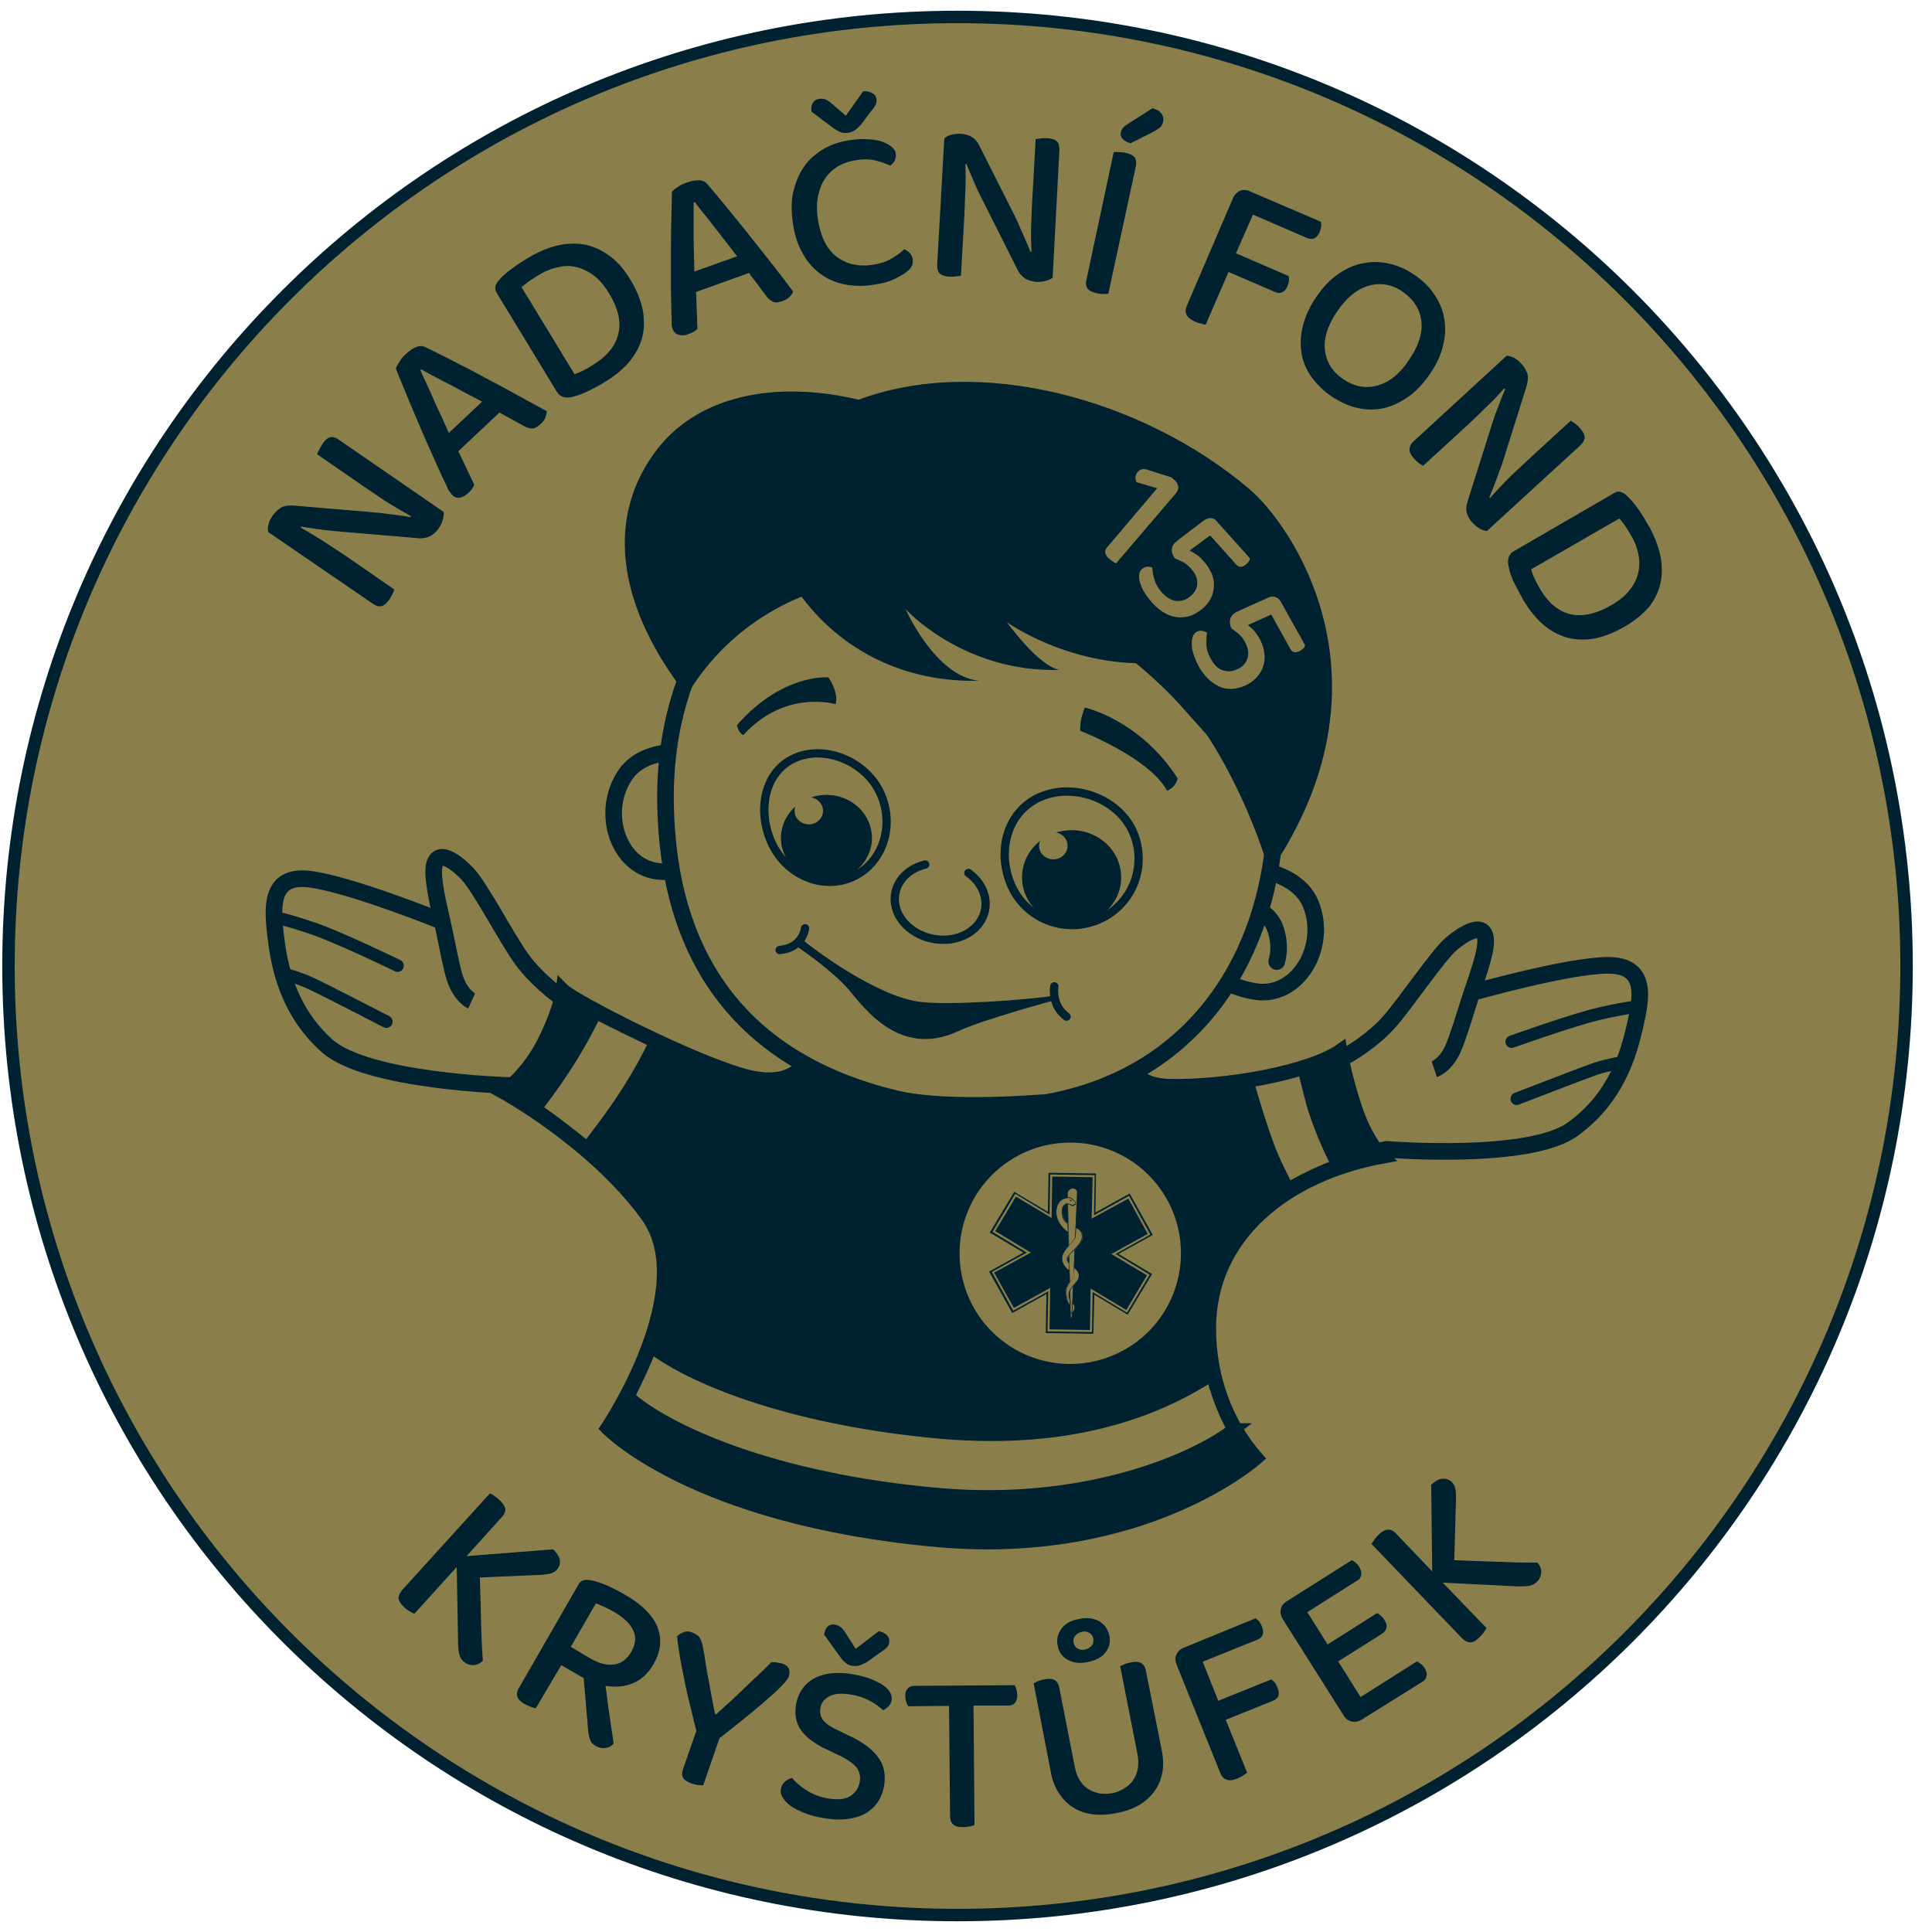 <svg xmlns="http://www.w3.org/2000/svg" fill="none" width="57" height="57" viewBox="0 0 57 57"><defs/><path fill="#8A7F4B" d="M56.25 28.5c0 15.468-12.532 28-28 28s-28-12.542-28-28c0-15.468 12.542-28 28-28s28 12.532 28 28z"/><path stroke="#00212F" stroke-miterlimit="10" stroke-width=".367" d="M28.25 56.5c15.464 0 28-12.536 28-28s-12.536-28-28-28-28 12.536-28 28 12.536 28 28 28z"/><path fill="#00212F" d="M13.063 15.336a.81.81 0 01-.12.25c-.07.101-.15.181-.25.231a.67.67 0 01-.371.06l-2.244-.19-.31-.03c-.11-.01-.211-.02-.321-.04-.11-.01-.21-.03-.3-.04-.101-.01-.181-.03-.261-.04l-.01.03c.21.12.42.25.65.39.231.15.442.291.642.421l1.463 1.012c-.01.03-.03.08-.05.13-.03.06-.06.11-.09.16-.08.11-.15.181-.231.201-.08.02-.16 0-.26-.07l-3.086-2.114a.458.458 0 01.01-.23c.02-.09.06-.17.12-.25.07-.1.15-.181.25-.241.09-.05.211-.07.371-.06l2.254.19.31.03c.111.01.211.03.322.04.11.01.21.03.3.04.1.01.18.03.26.04l.01-.03c-.3-.17-.6-.34-.881-.53-.28-.191-.551-.371-.822-.562l-1.061-.731a.49.49 0 01.06-.13c.02-.05.06-.11.09-.17.08-.11.15-.18.23-.2.08-.02.16 0 .26.07l3.096 2.133c0 .08-.01.15-.03.23zM14.736 12.17l-1.213 1.143.471.992c-.02.04-.04.08-.07.12-.03.04-.06.08-.11.12a.53.53 0 01-.25.14c-.09.01-.16-.02-.23-.09l-.091-.12c-.03-.04-.05-.1-.07-.15-.09-.18-.2-.411-.33-.712-.131-.29-.271-.6-.412-.931-.14-.33-.28-.652-.41-.972-.13-.32-.25-.591-.34-.832.01-.05.05-.12.1-.2.05-.08.11-.16.19-.23.1-.09.19-.16.29-.2.1-.05.2-.05.28-.01.251.12.532.26.842.42.31.16.631.32.952.5.33.171.641.341.952.512.31.17.59.32.841.46a.493.493 0 01-.18.38c-.09.082-.17.132-.24.132a.51.51 0 01-.261-.08l-.711-.391zM12.4 10.91c.05.12.11.26.18.4.07.15.141.31.211.471.07.16.15.33.23.5.08.171.15.332.221.492l.982-.922-.511-.27c-.17-.09-.33-.18-.491-.26-.16-.08-.3-.161-.44-.231-.141-.07-.251-.14-.351-.19l-.03.01zM18.593 8.244c.19.31.31.61.37.901.05.29.05.561-.02.822-.07.26-.2.49-.38.711-.19.22-.421.41-.701.581-.12.08-.271.16-.451.25-.17.09-.35.16-.521.2-.21.051-.37 0-.461-.15l-1.773-2.915a.276.276 0 01-.04-.19.41.41 0 01.1-.18c.11-.13.24-.24.39-.35.15-.111.301-.211.451-.301.29-.17.571-.301.852-.371.28-.07.56-.08.821-.04.26.05.511.16.742.33.23.16.44.401.62.702zm-.631.4c-.14-.23-.29-.4-.461-.53-.17-.12-.34-.2-.521-.241-.18-.04-.36-.03-.551.02-.19.04-.37.12-.551.23-.21.13-.37.24-.49.351l1.562 2.565c.09-.03.18-.07.28-.12.1-.05.2-.11.29-.17.402-.251.642-.552.722-.902.09-.361-.01-.762-.28-1.203zM22.099 8.053l-1.563.561.04 1.092c-.03.03-.07.06-.11.08-.04.02-.09.05-.15.07-.11.04-.201.05-.291.02-.09-.02-.14-.08-.18-.17a.394.394 0 01-.03-.14v-.17c-.01-.2-.01-.461-.02-.782V7.603c0-.361 0-.712.01-1.052.01-.35.01-.641.02-.892.03-.04.09-.09.17-.14.08-.06.17-.1.26-.13.12-.04.24-.07.35-.07.111 0 .201.04.261.11.18.21.38.45.601.721.22.27.451.551.681.842.231.29.451.57.672.851.22.28.41.531.58.761a.42.42 0 01-.11.16c-.05.05-.12.09-.21.12-.12.041-.21.051-.27.02a.563.563 0 01-.21-.18l-.502-.67zM20.465 5.97V6.93c0 .18 0 .361.01.551 0 .18.01.361.01.531l1.263-.45c-.12-.15-.23-.301-.35-.451-.121-.15-.231-.3-.341-.441-.11-.14-.21-.27-.311-.39-.1-.12-.18-.231-.24-.311h-.04zM26.427 4.527c.01.08 0 .15-.03.21s-.08.11-.13.15c-.13-.06-.27-.11-.43-.15-.161-.04-.352-.05-.582-.01-.2.03-.37.09-.53.18-.151.091-.281.211-.382.361-.1.15-.17.321-.21.531-.04.2-.04.431 0 .682.08.51.26.871.551 1.092.29.22.641.3 1.052.24.22-.03.41-.09.56-.18.151-.09.281-.18.382-.28.05.02.11.06.16.11s.08.12.09.19c.01.06 0 .12-.02.18a.44.44 0 01-.14.17c-.09.08-.22.15-.381.23-.16.08-.37.131-.631.171a2.5 2.5 0 01-.822-.01c-.26-.05-.5-.15-.71-.3-.211-.15-.392-.351-.532-.602-.15-.25-.25-.56-.3-.911-.05-.35-.05-.671.02-.952.07-.29.18-.53.33-.741.15-.21.351-.37.571-.501.23-.13.481-.21.752-.25.19-.03.37-.04.53-.03.16.01.301.03.421.07.12.04.21.09.28.15.081.06.121.13.131.2zm-.962-1.833c.1-.01.19.01.26.05.081.04.121.1.131.18.01.07 0 .13-.03.18-.03.05-.07.12-.14.191l-.29.39c-.07.07-.131.13-.181.161-.05.03-.12.06-.19.07-.09.01-.16.01-.23-.02a1.13 1.13 0 01-.211-.12l-.641-.481c-.02-.11 0-.19.04-.26s.11-.11.2-.12c.06-.01.12 0 .18.02.06.03.13.08.22.16l.372.32.51-.721zM30.855 8.284a.802.802 0 01-.601-.06.681.681 0 01-.24-.28L29.002 5.93c-.05-.09-.09-.18-.14-.28-.05-.101-.09-.201-.13-.291-.04-.1-.08-.19-.12-.28-.04-.091-.07-.171-.1-.241h-.03c.01.24.01.49 0 .761l-.03.761-.101 1.774c-.03.01-.08.01-.14.02-.06.01-.12.01-.19.01-.14-.01-.231-.04-.291-.09-.06-.05-.08-.14-.08-.261l.21-3.727c.05-.05.11-.08.2-.11.09-.02.18-.03.27-.03.131.01.241.04.332.09.09.05.17.14.24.28l1.022 2.024c.04.09.09.18.13.28.04.101.09.201.13.291.04.1.08.19.12.28.04.091.07.171.1.241l.03-.01a8.88 8.88 0 010-1.032c.01-.34.03-.67.05-.991l.07-1.293c.04-.01.081-.01.141-.02.06-.01.12-.01.19-.01.14.01.23.04.291.09.06.05.08.14.08.26l-.2 3.768c-.06.04-.12.07-.2.09zM32.698 8.665c-.03.01-.08.01-.14.01-.06 0-.13-.01-.19-.02-.14-.03-.23-.08-.28-.14-.05-.06-.06-.161-.03-.281l.8-3.747h.151c.06 0 .13.01.19.02.13.03.22.07.27.13.05.06.06.16.04.28l-.81 3.748zm1.303-5.47c.12.03.21.08.26.15.05.07.07.15.06.23-.02.07-.04.13-.08.17-.04.04-.11.081-.19.131l-.691.35a.458.458 0 01-.24-.13c-.05-.06-.07-.12-.05-.2.02-.08.07-.15.16-.21l.77-.491zM38.97 6.54c.01.03.01.08.01.131-.01.05-.02.11-.04.16-.08.2-.211.26-.381.19l-1.593-.69-.501 1.141 1.553.672c.01.04.01.08.01.13s-.02.1-.04.16c-.08.19-.21.25-.371.18l-1.372-.59-.672 1.552c-.03 0-.08-.01-.14-.03a.637.637 0 01-.18-.06c-.25-.11-.32-.26-.24-.46l1.362-3.177c.05-.11.12-.18.21-.22.09-.04.2-.03.3.02l2.084.892zM42.175 11.049c-.2.29-.42.52-.661.681-.24.16-.481.27-.732.32-.25.05-.51.04-.76-.02-.251-.06-.502-.18-.742-.34-.24-.16-.43-.36-.591-.571-.15-.22-.25-.45-.29-.701-.04-.25-.03-.521.04-.802.07-.28.2-.57.4-.861.2-.29.42-.521.661-.682.24-.16.481-.27.742-.31.25-.05.51-.04.76.02.261.06.502.17.732.33.24.16.431.351.581.572.15.22.25.45.29.7.05.251.04.522-.03.802-.06.29-.2.571-.4.862zm-.611-.421c.29-.42.41-.801.37-1.152-.04-.35-.22-.631-.54-.862-.311-.22-.642-.28-.992-.19-.34.09-.661.34-.942.751-.29.421-.41.802-.37 1.152.04.351.22.642.53.852.321.22.652.29.992.2.35-.08.671-.33.952-.751zM43.658 15.597c-.07-.04-.14-.1-.21-.17a.674.674 0 01-.171-.29c-.03-.101-.02-.221.03-.372l.681-2.153c.03-.1.06-.19.1-.301.03-.1.07-.2.11-.3.04-.1.07-.19.11-.291.04-.09.071-.17.101-.24l-.03-.02c-.16.18-.33.36-.531.55-.19.19-.38.371-.551.531l-1.312 1.203c-.03-.02-.07-.04-.12-.08-.05-.04-.1-.08-.14-.13-.09-.101-.141-.191-.141-.271 0-.08.04-.16.12-.24l2.745-2.525c.07 0 .14.02.22.06.08.04.15.1.21.17.091.09.141.19.181.29.03.1.02.221-.02.371l-.681 2.164c-.03.1-.06.19-.1.29-.04.101-.07.201-.11.301-.04.1-.07.19-.11.29-.04.091-.07.171-.1.241l.02.02c.23-.26.47-.51.71-.741.25-.23.491-.46.722-.671l.952-.872c.03.02.07.05.12.08.05.04.1.08.14.13.09.1.14.19.15.271 0 .08-.04.16-.12.24l-2.765 2.535a.578.578 0 01-.21-.07zM47.925 18.492c-.32.18-.621.3-.912.35-.29.05-.56.03-.811-.04-.25-.08-.49-.21-.701-.4-.21-.19-.401-.43-.571-.721l-.24-.451a1.9 1.9 0 01-.181-.521c-.05-.21.01-.37.16-.45l2.956-1.714c.07-.04.13-.05.19-.03.06.02.12.05.18.11.12.11.24.25.34.4.111.151.201.311.291.462.17.29.28.58.35.861.061.28.071.561.02.822-.05.26-.17.51-.34.731-.18.21-.42.41-.731.591zm-.38-.641c.23-.13.41-.28.54-.45.13-.161.21-.331.25-.512.04-.18.04-.36 0-.55a1.72 1.72 0 00-.22-.552c-.12-.21-.23-.37-.34-.49l-2.605 1.502c.03.09.06.18.11.28.05.1.1.2.16.301.241.41.532.651.892.741.36.08.761-.01 1.212-.27zM13.474 46.232l-1.252 1.382c-.03-.02-.08-.04-.13-.07a.833.833 0 01-.16-.12c-.1-.09-.16-.18-.17-.26-.01-.08.03-.161.11-.261l2.584-2.845c.03.02.08.04.13.08.05.03.1.07.15.12.1.09.15.17.17.25.01.08-.02.17-.11.26l-1.031 1.143 2.554-.2c.12.12.19.23.2.33.01.1-.02.19-.08.26-.05.06-.12.1-.19.12-.07.02-.17.031-.27.041l-1.823.08c.02.541.03 1.012.04 1.423.01.41.03.751.05 1.031-.09.09-.19.13-.29.13-.101 0-.191-.03-.271-.1a.4.4 0 01-.14-.25c-.02-.09-.03-.2-.03-.3l-.04-2.244zM15.808 50.4c-.04-.01-.09-.02-.14-.041a2.55 2.55 0 01-.18-.08c-.12-.07-.201-.14-.221-.22-.03-.08-.01-.17.05-.271l1.753-3.045c.04-.07.09-.11.15-.12.06-.02.13-.01.21 0 .151.03.311.08.492.16.18.08.35.17.52.27.511.29.832.621.962.972.13.35.09.711-.13 1.082-.15.26-.34.44-.591.55-.24.1-.51.131-.822.08.03.171.05.341.07.512.02.17.05.33.07.48.02.15.04.291.06.411.02.12.03.22.041.3-.07.081-.15.121-.25.131a.469.469 0 01-.261-.05c-.09-.05-.16-.12-.18-.2a1.06 1.06 0 01-.06-.28l-.13-1.533-.662-.381-.751 1.272zm1.603-1.474c.26.15.49.21.701.18.21-.02.38-.15.51-.37.131-.22.151-.43.061-.631-.09-.2-.28-.38-.571-.551-.09-.05-.18-.1-.27-.14-.09-.04-.18-.08-.261-.11l-.741 1.282.57.34zM23.271 49.467c-.03.09-.22.301-.57.611-.352.311-.842.712-1.474 1.203l-.48 1.392c-.04 0-.09 0-.15-.01s-.12-.02-.181-.04c-.13-.05-.22-.1-.26-.17-.04-.07-.04-.16 0-.27l.39-1.123c-.06-.21-.11-.44-.17-.68-.06-.241-.12-.492-.17-.742-.05-.25-.1-.491-.14-.722-.04-.23-.07-.45-.09-.64.05-.05.11-.09.19-.12.08-.031.16-.031.26.01.1.04.18.09.22.16.04.07.08.17.1.31.02.11.05.25.07.43.03.181.06.361.1.552.031.19.071.37.101.55.03.171.06.301.08.401l.03.01c.15-.14.3-.27.441-.4.14-.13.27-.25.4-.381.131-.12.261-.25.392-.37.13-.12.26-.251.39-.381.05-.01.1-.01.16 0s.11.02.16.03c.1.03.171.09.211.16.01.06.02.14-.01.23zM24.443 53.064c.28.04.501.02.651-.08.15-.1.241-.23.271-.421a.52.52 0 00-.09-.41c-.09-.111-.24-.221-.45-.331l-.482-.23c-.15-.07-.28-.151-.4-.241-.12-.08-.21-.18-.291-.28a.886.886 0 01-.16-.341c-.03-.13-.03-.27-.01-.421.06-.35.23-.611.52-.781.291-.16.662-.21 1.113-.14.18.03.35.07.5.12.15.05.281.12.391.18.11.07.19.14.24.22.05.08.07.16.06.24a.31.31 0 01-.09.191.61.61 0 01-.16.12 1.776 1.776 0 00-1.002-.47c-.25-.04-.44-.02-.59.06-.15.08-.241.2-.261.36-.02.13.01.25.09.35.08.1.22.191.43.291l.372.18c.36.17.63.371.801.602.18.23.24.51.19.841-.03.18-.09.34-.18.481-.09.14-.21.25-.36.34-.15.09-.321.14-.532.17-.2.031-.43.02-.68-.02-.211-.03-.392-.08-.562-.14-.16-.06-.3-.13-.42-.21a.847.847 0 01-.251-.25c-.06-.09-.08-.17-.06-.26.01-.09.05-.161.12-.221.06-.05.13-.09.21-.11.09.12.22.23.401.35.18.12.41.22.671.26zm1.483-4.939c.1.02.18.06.24.12s.08.13.07.21c-.01.07-.04.12-.08.16-.04.041-.11.091-.19.141l-.39.28c-.09.05-.16.08-.221.1-.06.02-.13.02-.2.01a.34.34 0 01-.21-.09.711.711 0 01-.161-.18l-.47-.65c.02-.111.05-.191.11-.241a.24.24 0 01.22-.05c.06.01.12.04.17.08.05.04.1.11.17.22l.26.411.682-.521zM28.721 50.319l.03 3.526c-.03.01-.08.03-.14.04-.06.01-.13.02-.19.02-.14 0-.24-.02-.3-.08-.061-.05-.091-.14-.091-.26L28 50.329l-1.202.01a.662.662 0 01-.06-.12c-.02-.05-.02-.11-.03-.17 0-.1.02-.18.07-.23.05-.051.11-.081.19-.081l2.965-.02c.02.03.04.07.05.12.02.05.02.1.03.16 0 .21-.09.321-.26.321h-1.032zM34.28 51.661c.041.23.051.441.011.641-.04.2-.11.381-.23.541-.11.16-.27.3-.451.411-.19.11-.411.19-.681.24-.26.05-.501.06-.712.03-.22-.03-.41-.1-.57-.21-.171-.11-.301-.25-.412-.42-.11-.17-.19-.371-.23-.602l-.51-2.634c.03-.01.07-.03.13-.06.06-.02.12-.04.19-.05.13-.03.23-.02.3.02.07.04.12.12.14.24l.451 2.304c.06.32.2.541.401.671.21.13.44.17.711.12a.99.99 0 00.35-.14c.101-.06.191-.14.261-.24.07-.1.11-.21.14-.34.02-.131.02-.271-.01-.432l-.51-2.594c.03-.01.07-.03.13-.06.06-.02.12-.04.19-.05.13-.03.23-.02.3.02.071.04.121.12.141.24l.47 2.354zm-3.075-3.105c-.04-.18 0-.35.11-.501.11-.15.281-.25.522-.29.24-.05.44-.02.6.07.16.1.251.24.291.42.04.18 0 .35-.11.491-.11.15-.29.24-.531.29-.24.05-.43.02-.591-.07a.562.562 0 01-.29-.41zm.471-.09c.02.08.05.14.12.17.06.04.13.05.21.03a.36.36 0 00.201-.11c.05-.06.06-.13.05-.21-.02-.08-.06-.14-.12-.171a.276.276 0 00-.22-.03c-.08.02-.14.05-.19.11-.05.06-.07.13-.05.21zM37.046 47.744c.03.02.06.05.1.09.03.04.06.09.08.14.08.201.04.331-.13.402l-1.613.65.46 1.153 1.564-.631c.03.02.07.05.1.09.03.04.06.09.08.15.08.19.04.32-.13.39l-1.393.562.631 1.563c-.03.02-.07.05-.12.08-.05.03-.11.06-.17.09-.25.1-.41.05-.501-.16l-1.292-3.206c-.04-.11-.05-.21 0-.3.04-.09.12-.161.23-.201l2.104-.862zM39.881 50.79a.357.357 0 01-.24-.18l-1.793-2.836c-.06-.1-.08-.2-.06-.3.02-.1.09-.18.19-.24l1.903-1.203c.03.01.07.03.11.07.04.03.08.08.11.13.05.08.07.16.06.231a.23.23 0 01-.12.17l-1.472.932.601.952 1.453-.922c.03.01.07.03.11.07.04.03.08.08.11.13.06.09.08.17.06.23-.01.07-.06.121-.12.171l-1.302.822.66 1.051 1.664-1.051c.03.01.07.04.11.07.04.03.08.07.11.12.06.09.08.17.06.24a.23.23 0 01-.12.17l-1.783 1.113c-.1.06-.2.08-.3.06zM42.565 46.692l1.293 1.343c-.02.03-.05.07-.08.12-.03.05-.08.1-.13.15-.1.1-.191.15-.271.15-.08 0-.16-.04-.25-.13l-2.665-2.775c.02-.03.05-.07.08-.12.04-.05.08-.1.13-.15.09-.09.18-.14.27-.15.08-.01.17.03.25.12l1.063 1.112-.03-2.555c.13-.12.24-.18.35-.18.1 0 .19.03.26.1.05.06.091.12.101.2.02.08.02.17.02.281l-.05 1.823c.54.02 1.012.04 1.422.05.411.02.752.02 1.032.02.08.1.12.2.11.3a.432.432 0 01-.38.39c-.09.012-.2.012-.31.012l-2.215-.11z"/><path fill="#8A7F4B" d="M42.316 31.546s.33-.11.55-.602c.131-.28.331-.941.512-1.512.15-.451.28-.792.4-1.273.26-1.112-.48-.72-.961-.31-.401.34-1.343 1.753-1.844 2.314-.5.561-1.192.952-1.192.952l-.53.26 1.181 2.635.481-.1s4.188.34 5.48-.591c1.302-.932 1.663-2.254 1.843-3.046.18-.791.401-1.793-.791-1.793-1.182 0-4.037.811-4.037.811"/><path stroke="#00212F" stroke-miterlimit="10" stroke-width=".49" d="M42.316 31.546s.33-.11.55-.602c.131-.28.331-.941.512-1.512.15-.451.28-.792.4-1.273.26-1.112-.48-.72-.961-.31-.401.34-1.343 1.753-1.844 2.314-.5.561-1.192.952-1.192.952l-.53.26 1.181 2.635.481-.1s4.188.34 5.48-.591c1.302-.932 1.663-2.254 1.843-3.046.18-.791.401-1.793-.791-1.793-1.182 0-4.037.811-4.037.811"/><path fill="#8A7F4B" d="M44.599 30.734s1.813-.651 2.605-.832c.791-.18 1.102-.2 1.102-.2"/><path stroke="#00212F" stroke-linecap="round" stroke-miterlimit="10" stroke-width=".367" d="M44.599 30.734s1.813-.651 2.605-.832c.791-.18 1.102-.2 1.102-.2"/><path fill="#8A7F4B" d="M44.749 32.417s1.913-.741 2.314-.882c.4-.13.852-.2.852-.2"/><path stroke="#00212F" stroke-linecap="round" stroke-miterlimit="10" stroke-width=".367" d="M44.749 32.417s1.913-.741 2.314-.882c.4-.13.852-.2.852-.2"/><path fill="#8A7F4B" d="M35.934 25.575s2.214-.17 2.735 1.092c.52 1.262-.39 2.795-1.643 2.584-1.252-.21-2.044-1.132-2.044-1.132l.952-2.544z"/><path stroke="#00212F" stroke-miterlimit="10" stroke-width=".49" d="M35.934 25.575s2.214-.17 2.735 1.092c.52 1.262-.39 2.795-1.643 2.584-1.252-.21-2.044-1.132-2.044-1.132l.952-2.544z"/><path stroke="#00212F" stroke-linecap="round" stroke-miterlimit="10" stroke-width=".49" d="M36.655 26.647s.731.15.952.701c.22.561.06 1.022.06 1.022"/><path fill="#8A7F4B" d="M13.914 29.532s-.31-.14-.49-.661c-.1-.29-.221-.972-.351-1.563-.1-.471-.2-.812-.26-1.313-.141-1.132.56-.66.99-.2.362.38 1.143 1.883 1.584 2.495.44.61 1.082 1.072 1.082 1.072l.5.32-1.462 2.494-.47-.15s-4.198-.11-5.39-1.172c-1.193-1.072-1.413-2.424-1.513-3.226-.09-.801-.2-1.823.972-1.693 1.172.13 3.927 1.243 3.927 1.243"/><path stroke="#00212F" stroke-miterlimit="10" stroke-width=".49" d="M13.914 29.532s-.31-.14-.49-.661c-.1-.29-.221-.972-.351-1.563-.1-.471-.2-.812-.26-1.313-.141-1.132.56-.66.99-.2.362.38 1.143 1.883 1.584 2.495.44.61 1.082 1.072 1.082 1.072l.5.32-1.462 2.494-.47-.15s-4.198-.11-5.39-1.172c-1.193-1.072-1.413-2.424-1.513-3.226-.09-.801-.2-1.823.972-1.693 1.172.13 3.927 1.243 3.927 1.243"/><path fill="#8A7F4B" d="M11.73 28.49s-1.733-.842-2.505-1.102c-.76-.26-1.072-.31-1.072-.31"/><path stroke="#00212F" stroke-linecap="round" stroke-miterlimit="10" stroke-width=".367" d="M11.73 28.49s-1.733-.842-2.505-1.102c-.76-.26-1.072-.31-1.072-.31"/><path fill="#8A7F4B" d="M11.4 30.143S9.576 29.2 9.186 29.02c-.381-.18-.822-.29-.822-.29"/><path stroke="#00212F" stroke-linecap="round" stroke-miterlimit="10" stroke-width=".367" d="M11.4 30.143S9.576 29.2 9.186 29.02c-.381-.18-.822-.29-.822-.29"/><path fill="#00212F" d="M23.812 31.135s-.25.982-1.773.6c-1.523-.39-5.109-2.213-5.45-2.564 0 0-.07.601-.56 1.573-.491.972-1.213 1.483-1.213 1.483s2.675 1.462 4.258 3.636c1.583 2.174-1.182 6.271-1.182 6.271s2.534 2.675 9.757 3.326c6.121.551 9.447-2.444 9.447-2.444-.901-1.022-1.402-2.364-1.402-3.827 0-2.715 2.244-4.528 5.129-5.049 0 0-.501-.44-.852-1.553-.29-.901-.41-1.623-.41-1.623-.942.662-3.417 1.082-5.03 1.052-1.202-.02-1.131-.781-1.131-.781l.26-1.112-6.321.831-3.176-.43-.35.61z"/><path stroke="#00212F" stroke-miterlimit="10" stroke-width=".367" d="M23.812 31.135s-.25.982-1.773.6c-1.523-.39-5.109-2.213-5.45-2.564 0 0-.07.601-.56 1.573-.491.972-1.213 1.483-1.213 1.483s2.675 1.462 4.258 3.636c1.583 2.174-1.182 6.271-1.182 6.271s2.534 2.675 9.757 3.326c6.121.551 9.447-2.444 9.447-2.444-.901-1.022-1.402-2.364-1.402-3.827 0-2.715 2.244-4.528 5.129-5.049 0 0-.501-.44-.852-1.553-.29-.901-.41-1.623-.41-1.623-.942.662-3.417 1.082-5.03 1.052-1.202-.02-1.131-.781-1.131-.781l.26-1.112-6.321.831-3.176-.43-.35.61z"/><path fill="#8A7F4B" d="M34.902 36.975a3.324 3.324 0 01-3.326 3.326 3.318 3.318 0 01-3.326-3.326 3.324 3.324 0 013.326-3.326 3.324 3.324 0 013.326 3.326z"/><path stroke="#00212F" stroke-miterlimit="10" stroke-width=".122" d="M34.902 36.975a3.324 3.324 0 01-3.326 3.326 3.318 3.318 0 01-3.326-3.326 3.324 3.324 0 013.326-3.326 3.324 3.324 0 013.326 3.326z"/><path fill="#8A7F4B" d="M36.395 42.174c-1.192.912-4.368 2.274-8.636 1.914-4.999-.421-8.154-1.914-9.226-2.885 0 0 .39-.732.671-1.473 1.372 1.042 4.398 2.164 8.555 2.535 4.128.36 6.612-.812 8.005-1.714 0 0 .18.832.63 1.623z"/><path stroke="#00212F" stroke-miterlimit="10" stroke-width=".367" d="M36.395 42.174c-1.192.912-4.368 2.274-8.636 1.914-4.999-.421-8.154-1.914-9.226-2.885 0 0 .39-.732.671-1.473 1.372 1.042 4.398 2.164 8.555 2.535 4.128.36 6.612-.812 8.005-1.714 0 0 .18.832.63 1.623z"/><path fill="#8A7F4B" d="M15.788 32.708s.571.37 1.533 1.162c.12-.15.19-.24.31-.401.752-.982 1.283-1.843 1.703-2.725-1.442-.691-1.763-.872-1.763-.872-.42.882-.941 1.744-1.703 2.735-.05.06-.04.04-.08.1z"/><path stroke="#00212F" stroke-miterlimit="10" stroke-width=".367" d="M15.788 32.708s.571.37 1.533 1.162c.12-.15.19-.24.31-.401.752-.982 1.283-1.843 1.703-2.725-1.442-.691-1.763-.872-1.763-.872-.42.882-.941 1.744-1.703 2.735-.05.06-.04.04-.08.1z"/><path fill="#8A7F4B" d="M38.459 31.525s-.591.21-1.653.381c.04.16.29.992.4 1.312.301.912.411 1.102.792 1.864.701-.431 1.473-.702 1.473-.702a10.9 10.9 0 01-.692-1.643c-.06-.16-.3-1.142-.32-1.212z"/><path stroke="#00212F" stroke-miterlimit="10" stroke-width=".367" d="M38.459 31.525s-.591.21-1.653.381c.04.16.29.992.4 1.312.301.912.411 1.102.792 1.864.701-.431 1.473-.702 1.473-.702a10.9 10.9 0 01-.692-1.643c-.06-.16-.3-1.142-.32-1.212z"/><path fill="#8A7F4B" d="M30.965 34.62l-.02 1.173-1.002-.601-.701 1.152 1.002.601-1.022.571.66 1.182 1.023-.56-.02 1.161 1.352.03.02-1.172 1.002.601.691-1.162-.992-.6 1.022-.562-.661-1.182-1.022.561.02-1.172-1.352-.02z"/><path fill="#00212F" d="M32.257 39.35l-1.403-.02.02-1.153-1.011.561-.681-1.222 1.011-.561-.992-.591.722-1.202.992.59.02-1.151 1.402.02-.02 1.152 1.012-.561.681 1.222-1.012.561.992.591-.721 1.202-.982-.59-.03 1.151zm-1.352-.07l1.312.02.02-1.183 1.012.611.67-1.122-1.01-.61 1.031-.572-.631-1.142-1.032.571.02-1.182-1.312-.02-.02 1.182-1.012-.611-.671 1.122 1.011.611-1.031.571.63 1.142 1.033-.57-.02 1.181z"/><path fill="#00212F" d="M31.045 34.711l-.02 1.222-1.052-.63-.61 1.02 1.05.632-1.081.591.581 1.042 1.072-.591-.02 1.222 1.192.02.02-1.222 1.052.631.611-1.022-1.052-.63 1.072-.592-.57-1.042-1.083.591.03-1.222-1.192-.02z"/><path fill="#8A7F4B" fill-rule="evenodd" d="M31.496 35.212c0-.09.08-.16.16-.16.06 0 .13.05.13.12l-.16 3.686c0 .03-.04.01-.04-.01-.02-.921-.08-2.714-.09-3.636z" clip-rule="evenodd"/><path fill="#00212F" d="M31.616 38.878c-.01 0-.03-.02-.03-.04 0-.18-.01-.4-.02-.64-.03-.953-.06-2.255-.07-2.996 0-.04.02-.09.05-.12.03-.03.08-.05.12-.05.04 0 .08.02.1.05.02.02.03.05.03.09l-.08 1.823-.08 1.863c0 .02-.02.02-.02.02zm-.11-3.666c.01.741.05 2.043.07 2.995.01.24.01.461.02.641 0 .01.01.02.02.02v-.01l.08-1.863.08-1.823c0-.03-.01-.05-.03-.07a.149.149 0 00-.09-.04.16.16 0 00-.11.05c-.02.02-.04.06-.04.1z"/><path fill="#8A7F4B" fill-rule="evenodd" d="M31.536 35.332c.07 0 .09.04.14.08.04.03.07.07.07.1 0 .04-.03.02-.05.04-.01.01-.01.02-.04.02-.06 0-.08-.05-.16-.06-.06 0-.15.07-.15.21 0 .211.08.311.17.382l.01.25c-.1-.05-.37-.29-.36-.611 0-.28.18-.41.37-.41z" clip-rule="evenodd"/><path fill="#00212F" d="M31.525 36.374h-.01c-.11-.05-.37-.3-.36-.621.01-.3.2-.43.38-.43.06 0 .09.03.12.06l.02.02c.04.03.07.07.07.11 0 .03-.02.03-.04.04-.01 0-.02 0-.02.01 0 0-.01 0-.01.01-.01.01-.01.01-.03.01-.03 0-.05-.01-.07-.03-.02-.01-.05-.03-.09-.03-.06 0-.14.07-.14.21 0 .21.08.31.17.38l.01.261zm.01-1.032c-.17 0-.36.12-.37.41-.01.311.23.542.34.602l-.01-.24c-.09-.07-.18-.17-.17-.391 0-.15.1-.22.16-.22.04 0 .07.02.1.03.02.01.04.02.06.02.01 0 .01 0 .02-.01l.01-.01c.01 0 .02-.01.03-.01.02 0 .02 0 .02-.02 0-.03-.02-.06-.07-.09l-.02-.02c-.02-.02-.05-.05-.1-.05z"/><path fill="#00212F" fill-rule="evenodd" d="M31.556 35.402c.052-.01.042.021.063.042-.042 0-.053-.02-.063-.042z" clip-rule="evenodd"/><path fill="#8A7F4B" fill-rule="evenodd" d="M31.746 36.224l-.01.24c0 .15-.4.401-.4.661 0 .2.16.331.22.371v-.21s-.07-.05-.07-.13c0-.12.45-.421.46-.652-.01-.18-.12-.24-.2-.28z" clip-rule="evenodd"/><path fill="#00212F" d="M31.556 37.506l-.01-.01a.44.44 0 01-.22-.37c0-.151.13-.301.25-.431.08-.09.15-.17.15-.23l.01-.251.01.01c.06.03.2.1.19.28 0 .14-.16.3-.29.431-.09.09-.17.17-.17.22 0 .08.07.13.07.13l.01.221zm.19-1.272l-.01.23c0 .07-.07.15-.16.24-.11.13-.24.271-.24.421 0 .19.14.31.2.35v-.19c-.01-.01-.07-.06-.07-.14 0-.05.08-.13.17-.23.13-.13.28-.29.28-.42.01-.151-.07-.211-.17-.261z"/><path fill="#8A7F4B" fill-rule="evenodd" d="M31.686 37.396s.15.1.15.23c0 .11-.09.21-.19.31-.12.121-.14.271-.08.431v.13c-.05-.04-.12-.17-.12-.38 0-.25.22-.32.23-.55l.01-.171z" clip-rule="evenodd"/><path fill="#00212F" d="M31.586 38.508l-.01-.01c-.05-.04-.13-.17-.12-.38 0-.131.06-.211.12-.291.05-.08.11-.15.11-.26l.01-.181.01.01c.01 0 .15.11.15.24 0 .11-.09.22-.19.31-.12.121-.14.261-.08.422v.14zm.11-1.092l-.01.15c0 .12-.06.19-.11.27-.06.08-.11.16-.11.291 0 .19.06.31.1.36v-.11a.366.366 0 01.08-.43c.09-.09.18-.19.18-.3.01-.12-.09-.201-.13-.231z"/><path fill="#8A7F4B" fill-rule="evenodd" d="M31.647 38.448s.07.04.07.14c0 .09-.12.18-.14.19-.02.01-.02 0-.01-.02.01-.01.08-.09.08-.18v-.13z" clip-rule="evenodd"/><path fill="#00212F" d="M31.566 38.788s-.01 0-.01-.01c-.01-.01 0-.02.01-.03.01-.01.07-.09.07-.18v-.14l.01.01s.07.04.07.15c0 .09-.11.17-.14.2h-.01zm.08-.32v.11c0 .09-.06.17-.08.19 0 0 0 .01-.01.01.02-.02.13-.1.14-.18.01-.08-.03-.12-.05-.13z"/><path fill="#8A7F4B" d="M21.368 22.369s-2.124-.641-2.905.47c-.782 1.113-.22 2.816 1.052 2.876 1.262.06 2.233-.671 2.233-.671l-.38-2.675z"/><path stroke="#00212F" stroke-miterlimit="10" stroke-width=".49" d="M21.368 22.369s-2.124-.641-2.905.47c-.782 1.113-.22 2.816 1.052 2.876 1.262.06 2.233-.671 2.233-.671l-.38-2.675z"/><path fill="#8A7F4B" d="M26.437 32.417c-4.668-1.122-6.732-4.278-6.802-8.716-.08-5.019 3.155-8.976 9.056-8.976 4.959 0 8.946 4.008 8.946 8.966 0 4.308-2.254 8.025-6.762 8.836 0-.01-2.875.26-4.438-.11z"/><path stroke="#00212F" stroke-miterlimit="10" stroke-width=".49" d="M26.437 32.417c-4.668-1.122-6.732-4.278-6.802-8.716-.08-5.019 3.155-8.976 9.056-8.976 4.959 0 8.946 4.008 8.946 8.966 0 4.308-2.254 8.025-6.762 8.836 0-.01-2.875.26-4.438-.11z"/><path fill="#8A7F4B" d="M29.833 26.116c-.43-.992-.13-2.174.862-2.605.992-.43 2.304.05 2.735 1.042.43.992-.02 2.144-1.012 2.575a1.963 1.963 0 01-2.585-1.012z"/><path stroke="#00212F" stroke-linecap="round" stroke-miterlimit="10" stroke-width=".245" d="M29.833 26.116c-.43-.992-.13-2.174.862-2.605.992-.43 2.304.05 2.735 1.042.43.992-.02 2.144-1.012 2.575a1.963 1.963 0 01-2.585-1.012z"/><path fill="#8A7F4B" d="M22.75 24.833c-.42-.961-.18-2.093.712-2.474.891-.39 2.104.11 2.524 1.072.421.962.04 2.064-.861 2.454-.892.381-1.954-.09-2.375-1.052z"/><path stroke="#00212F" stroke-linecap="round" stroke-miterlimit="10" stroke-width=".245" d="M22.75 24.833c-.42-.961-.18-2.093.712-2.474.891-.39 2.104.11 2.524 1.072.421.962.04 2.064-.861 2.454-.892.381-1.954-.09-2.375-1.052z"/><path fill="#00212F" d="M23.441 27.879s.18-.2.24-.15c.411.34 2.155 1.633 3.417 1.823.851.13 3.436-.07 3.997-.18.1-.02.08.12.08.12s-2.154.58-2.905.931c-1.843.852-2.905-.891-3.316-1.322-.601-.631-1.513-1.222-1.513-1.222z"/><path stroke="#00212F" stroke-linecap="round" stroke-miterlimit="10" stroke-width=".245" d="M31.105 29.101s-.1.551.36.892M23.752 27.388s-.06.581-.751.641"/><path fill="#00212F" d="M21.928 21.688c1.243-1.363 2.725-.912 2.725-.912.1-.35-.21-.791-.21-.791s-1.353-.13-2.705 1.412c.01 0 .04.22.19.29zM31.867 21.558s2.054.801 2.565 1.773c.28-.12.31-.37.31-.37-1.121-1.734-2.734-2.085-2.734-2.085s-.15.3-.14.682zM34.01 19.564c-2.484.11-4.307-1.212-4.307-1.212s.922 1.292 1.553 1.412c-2.845.08-4.538-1.793-4.538-1.793s.871 1.984 2.164 2.114c-3.957.08-5.52-2.925-5.52-2.925l.1-.772 2.865-.56 3.566.6 2.485 1.022 1.773 1.653-.14.46z"/><path fill="#00212F" d="M25.355 11.98c3.486-1.322 8.224-.07 11.36 2.565 1.252 1.052 4.238 5.42.801 10.77 0 0-1.302-4.379-4.057-6.172-2.725-1.783-4.818-3.917-4.818-3.917l-3.286-3.246z"/><path stroke="#00212F" stroke-miterlimit="10" stroke-width=".367" d="M25.355 11.98c3.486-1.322 8.224-.07 11.36 2.565 1.252 1.052 4.238 5.42.801 10.77 0 0-1.302-4.379-4.057-6.172-2.725-1.783-4.818-3.917-4.818-3.917l-3.286-3.246z"/><path fill="#8A7F4B" d="M32.929 16.619c-.03-.01-.06-.02-.09-.05-.04-.02-.07-.05-.11-.08-.07-.06-.11-.12-.12-.18-.01-.06.01-.121.07-.181l1.462-1.723-.611-.18a.32.32 0 01-.03-.14c0-.05.02-.101.06-.151.04-.05.09-.08.14-.09.05-.01.12 0 .2.03l.662.21.09.08c.06.05.1.12.11.19.01.07-.02.14-.07.201l-1.763 2.064zM36.845 16.559c-.02.03-.04.06-.08.09-.11.1-.21.1-.29.01l-.772-.862-.611.451c.06.02.12.06.2.11.08.05.15.12.22.2.101.11.171.231.231.351.05.12.08.24.07.37 0 .121-.03.241-.08.352-.05.11-.13.22-.25.32-.1.09-.22.16-.34.21-.121.04-.251.06-.382.05a.979.979 0 01-.39-.12c-.13-.07-.26-.18-.38-.31-.091-.11-.171-.21-.231-.31s-.1-.201-.13-.291a.652.652 0 01-.02-.23c.01-.07.03-.12.08-.16.05-.041.1-.061.16-.071.06 0 .11.01.15.03 0 .1.02.22.06.35.04.13.11.261.23.391.14.15.281.23.431.24.15.01.29-.04.411-.15.13-.11.19-.24.19-.39 0-.14-.06-.28-.19-.421a.875.875 0 00-.22-.18c-.08-.04-.16-.08-.24-.11a.383.383 0 01-.1-.25c0-.081.03-.161.11-.231.01-.01.03-.02.05-.04.02-.02.04-.03.07-.06l.7-.531c.07-.05.141-.08.211-.08s.14.03.19.1l.972 1.081c0 .03-.01.06-.03.09zM38.448 19.133c-.03.03-.06.05-.09.07-.13.07-.23.05-.29-.06l-.562-1.012-.69.311c.05.04.11.09.17.15.06.07.12.15.17.24.07.13.12.261.14.391.02.13.02.26-.01.371-.03.12-.08.23-.16.33a1 1 0 01-.31.261c-.121.07-.251.11-.382.13-.13.02-.26.01-.38-.03s-.24-.11-.36-.21c-.111-.1-.221-.23-.312-.39-.07-.121-.12-.241-.16-.361a.94.94 0 01-.06-.311c0-.09 0-.17.03-.23a.26.26 0 01.11-.14c.05-.03.11-.04.17-.03.06.01.11.03.14.06-.02.1-.02.22-.02.35.01.14.051.28.141.43.1.181.22.291.37.331.151.04.291.02.442-.06.15-.08.24-.2.27-.34.03-.14 0-.29-.09-.451a.839.839 0 00-.18-.23c-.07-.06-.14-.11-.21-.16a.385.385 0 01-.04-.271c.02-.08.07-.15.16-.2.01-.01.03-.02.06-.03.02-.01.05-.02.08-.04l.801-.361c.08-.04.15-.05.22-.03.07.02.12.06.17.14l.712 1.272c0 .06-.02.09-.05.11z"/><path fill="#00212F" d="M20.245 20.195c-1.913-2.575-2.133-4.999-.7-6.842 1.913-2.454 6.5-2.074 10.247.841 1.874 1.463 4.218 4.007 5.31 6.642-.16-.18-.33-.36-.51-.54-4.048-4.058-10.049-4.629-13.395-1.283-.36.36-.681.761-.951 1.182z"/><path stroke="#00212F" stroke-linecap="round" stroke-miterlimit="10" stroke-width=".367" d="M20.245 20.195c-1.913-2.575-2.133-4.999-.7-6.842 1.913-2.454 6.5-2.074 10.247.841 1.874 1.463 4.218 4.007 5.31 6.642-.16-.18-.33-.36-.51-.54-4.048-4.058-10.049-4.629-13.395-1.283-.36.36-.681.761-.951 1.182z"/><path stroke="#00212F" stroke-linecap="round" stroke-miterlimit="10" stroke-width=".245" d="M28.57 25.755c.37.26.571.681.491 1.092-.12.611-.801.992-1.533.851-.73-.14-1.232-.74-1.112-1.352.08-.42.431-.731.882-.841"/><path fill="#00212F" d="M30.153 25.885c0-.771.651-1.392 1.462-1.392.812 0 1.463.621 1.463 1.392 0 .772-.651 1.393-1.463 1.393-.811 0-1.462-.621-1.462-1.393zM23.04 24.723c0-.701.601-1.272 1.343-1.272.741 0 1.342.571 1.342 1.272 0 .701-.601 1.273-1.342 1.273-.742-.01-1.343-.572-1.343-1.273z"/><path fill="#8A7F4B" d="M23.441 23.922c0-.22.19-.401.421-.401.23 0 .42.18.42.4 0 .221-.19.401-.42.401-.23 0-.42-.18-.42-.4zM30.655 24.954c0-.22.19-.401.42-.401.231 0 .422.18.422.4 0 .221-.19.401-.421.401-.23 0-.42-.18-.42-.4z"/></svg>